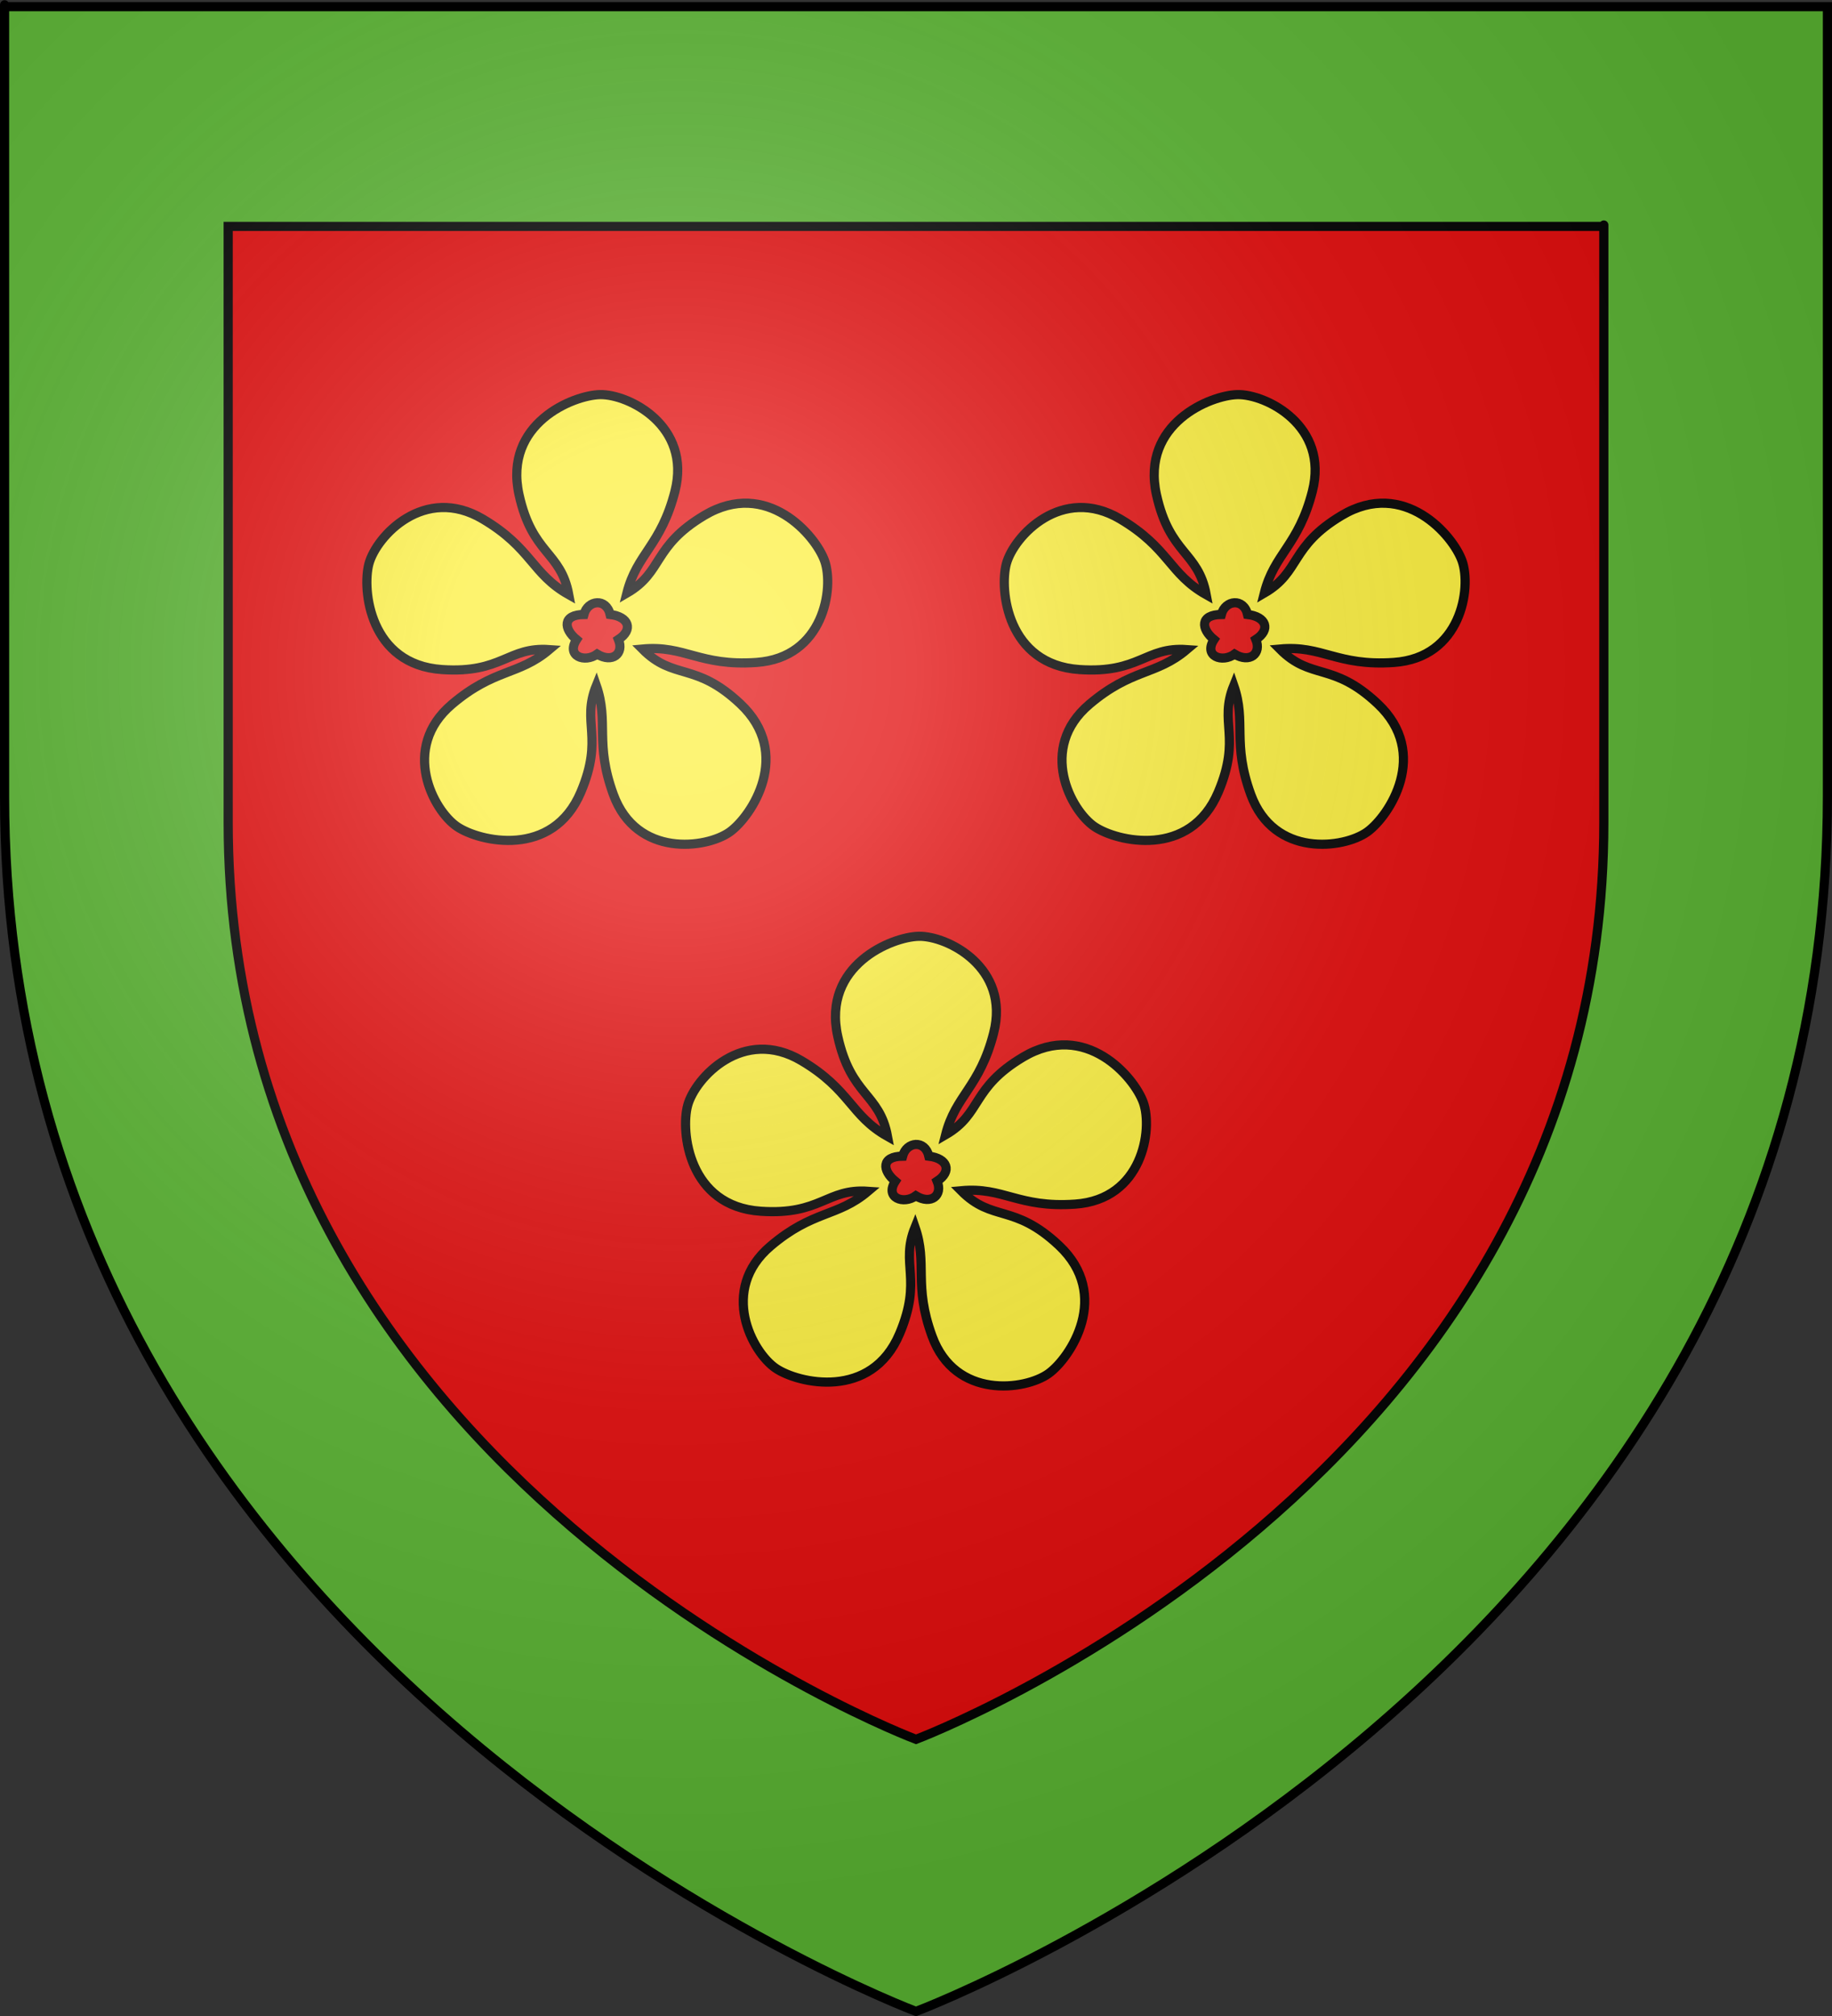 <?xml version="1.0" encoding="UTF-8" standalone="no"?>
<svg
   xmlns:dc="http://purl.org/dc/elements/1.1/"
   xmlns:cc="http://creativecommons.org/ns#"
   xmlns:rdf="http://www.w3.org/1999/02/22-rdf-syntax-ns#"
   xmlns:svg="http://www.w3.org/2000/svg"
   xmlns="http://www.w3.org/2000/svg"
   xmlns:xlink="http://www.w3.org/1999/xlink"
   xmlns:sodipodi="http://sodipodi.sourceforge.net/DTD/sodipodi-0.dtd"
   xmlns:inkscape="http://www.inkscape.org/namespaces/inkscape"
   height="660"
   width="600"
   version="1.0"
   id="svg2"
   sodipodi:version="0.32"
   inkscape:version="0.46"
   sodipodi:docname="Blason ville fr Linghem (Pas-de-Calais).svg"
   sodipodi:docbase="D:\Mes documents\Renaud-Notre Lapin"
   inkscape:export-filename="/Users/olivier/Desktop/Blason Rouge/Blason_Vide_3D.png"
   inkscape:export-xdpi="144"
   inkscape:export-ydpi="144"
   inkscape:output_extension="org.inkscape.output.svg.inkscape">
  <rect width="100%" height="100%" fill="#333333" stroke="none"/>
  <sodipodi:namedview
     inkscape:window-height="814"
     inkscape:window-width="1152"
     inkscape:pageshadow="2"
     inkscape:pageopacity="1"
     guidetolerance="10.0"
     gridtolerance="10.0"
     objecttolerance="10.0"
     borderopacity="1.0"
     bordercolor="#666666"
     pagecolor="#f2efe7"
     id="base"
     showgrid="false"
     height="660px"
     inkscape:zoom="0.44547727"
     inkscape:cx="62.297544"
     inkscape:cy="245.29529"
     inkscape:window-x="-8"
     inkscape:window-y="-8"
     inkscape:current-layer="layer3" />
  <desc
     id="desc4">Flag of Canton of Valais (Wallis)</desc>
  <defs
     id="defs6">
    <linearGradient
       id="linearGradient2893">
      <stop
         style="stop-color:white;stop-opacity:0.314;"
         offset="0"
         id="stop2895" />
      <stop
         id="stop2897"
         offset="0.19"
         style="stop-color:white;stop-opacity:0.251;" />
      <stop
         style="stop-color:#6b6b6b;stop-opacity:0.125;"
         offset="0.6"
         id="stop2901" />
      <stop
         style="stop-color:black;stop-opacity:0.125;"
         offset="1"
         id="stop2899" />
    </linearGradient>
    <radialGradient
       inkscape:collect="always"
       xlink:href="#linearGradient2893"
       id="radialGradient3163"
       gradientUnits="userSpaceOnUse"
       gradientTransform="matrix(1.353,0,0,1.349,-77.629,-85.747)"
       cx="221.445"
       cy="226.331"
       fx="221.445"
       fy="226.331"
       r="300" />
  </defs>
  <g
     inkscape:groupmode="layer"
     id="layer3"
     inkscape:label="Fond écu"
     style="display:inline">
    <path
       id="path2855"
       style="fill:#5ab532;fill-opacity:1;fill-rule:evenodd;stroke:none;stroke-width:1px;stroke-linecap:butt;stroke-linejoin:miter;stroke-opacity:1"
       d="M 300,658.5 C 300,658.5 598.5,546.18 598.5,260.728 C 598.5,-24.723 598.5,2.176 598.5,2.176 L 1.5,2.176 L 1.5,260.728 C 1.5,546.18 300,658.5 300,658.5 z "
       sodipodi:nodetypes="cccccc" />
    <path
       sodipodi:nodetypes="cccccc"
       d="M 300,569.425 C 300,569.425 525.268,484.661 525.268,269.241 C 525.268,53.82 525.268,74.12 525.268,74.12 L 74.732,74.12 L 74.732,269.241 C 74.732,484.661 300,569.425 300,569.425 z"
       style="fill:#e20909;fill-opacity:1;fill-rule:evenodd;stroke:#000000;stroke-width:3;stroke-linecap:butt;stroke-linejoin:miter;stroke-opacity:1;stroke-miterlimit:4;stroke-dasharray:none"
       id="path2524" />
    <path
       id="path3317"
       style="fill:#fcef3c;fill-rule:evenodd;stroke:#000000;stroke-width:3;stroke-linecap:butt;stroke-linejoin:miter;stroke-miterlimit:4;stroke-dasharray:none;stroke-opacity:1"
       d="M 196.528,129.189 C 187.679,129.369 164.876,138.672 169.982,161.889 C 174.322,181.623 183.635,180.395 186.292,194.699 C 174.137,187.853 174.176,179.436 158.104,169.913 C 139.019,158.605 123.269,175.527 120.831,184.562 C 118.526,193.107 121.058,217.6 144.776,219.204 C 164.491,220.536 166.3,211.688 179.908,212.66 C 169.817,221.193 161.905,218.781 147.988,230.601 C 131.08,244.961 141.951,265.377 149.699,270.625 C 157.027,275.588 181.012,281.17 190.254,259.268 C 197.835,241.302 190.361,236.598 195.307,224.417 C 199.49,236.515 194.714,243.161 200.88,260.079 C 208.477,280.921 231.392,277.81 239.004,272.366 C 246.202,267.218 259.757,246.662 242.426,230.39 C 227.669,216.536 220.679,222.858 210.376,212.48 C 224.327,211.176 229.059,218.167 247.729,216.872 C 269.86,215.337 273.209,192.453 270.083,183.632 C 267.127,175.29 251.129,156.57 230.699,168.723 C 213.622,178.881 217.292,187.225 205.303,194.178 C 208.578,181.195 216.484,178.655 221.043,160.868 C 226.551,139.379 205.884,128.997 196.528,129.189 z M 195.537,197.33 C 197.374,197.249 199.206,198.453 199.83,201.173 C 205.955,201.878 207.487,206.14 202.542,209.358 C 204.449,213.999 200.573,217.175 195.567,214.151 C 191.549,217.077 185.3,214.836 188.833,209.388 C 184.538,205.865 184.18,201.223 191.235,201.173 C 191.858,198.779 193.701,197.412 195.537,197.33 z M 405.293,129.189 C 396.444,129.369 373.64,138.672 378.746,161.889 C 383.086,181.623 392.4,180.395 395.056,194.699 C 382.901,187.853 382.941,179.436 366.869,169.913 C 347.784,158.605 332.034,175.527 329.596,184.562 C 327.291,193.107 329.823,217.6 353.541,219.204 C 373.256,220.536 375.065,211.688 388.673,212.66 C 378.582,221.193 370.67,218.781 356.753,230.601 C 339.845,244.961 350.716,265.377 358.464,270.625 C 365.792,275.588 389.777,281.17 399.019,259.268 C 406.6,241.302 399.126,236.598 404.072,224.417 C 408.255,236.515 403.479,243.161 409.645,260.079 C 417.242,280.921 440.157,277.81 447.769,272.366 C 454.967,267.218 468.521,246.662 451.191,230.39 C 436.434,216.536 429.444,222.858 419.141,212.48 C 433.092,211.176 437.824,218.167 456.494,216.872 C 478.625,215.337 481.974,192.453 478.848,183.632 C 475.891,175.29 459.894,156.57 439.464,168.723 C 422.387,178.881 426.057,187.225 414.068,194.178 C 417.343,181.195 425.249,178.655 429.808,160.868 C 435.316,139.379 414.649,128.997 405.293,129.189 z M 404.302,197.33 C 406.138,197.249 407.971,198.453 408.595,201.173 C 414.72,201.878 416.252,206.14 411.306,209.358 C 413.214,213.999 409.338,217.175 404.332,214.151 C 400.314,217.077 394.065,214.836 397.598,209.388 C 393.303,205.865 392.945,201.223 399.999,201.173 C 400.623,198.779 402.466,197.412 404.302,197.33 z M 300.91,306.526 C 292.062,306.707 269.258,316.009 274.364,339.226 C 278.704,358.961 288.018,357.733 290.674,372.037 C 278.519,365.191 278.558,356.774 262.487,347.251 C 243.401,335.943 227.652,352.865 225.214,361.9 C 222.908,370.445 225.441,394.938 249.159,396.542 C 268.874,397.874 270.682,389.025 284.29,389.998 C 274.199,398.531 266.287,396.119 252.371,407.939 C 235.462,422.299 246.333,442.715 254.082,447.963 C 261.409,452.926 285.394,458.508 294.636,436.606 C 302.218,418.64 294.744,413.936 299.689,401.755 C 303.872,413.853 299.096,420.498 305.263,437.417 C 312.86,458.259 335.774,455.148 343.386,449.704 C 350.585,444.556 364.139,424 346.808,407.728 C 332.051,393.873 325.062,400.196 314.759,389.817 C 328.71,388.514 333.442,395.505 352.112,394.21 C 374.242,392.675 377.591,369.791 374.465,360.97 C 371.509,352.628 355.512,333.908 335.081,346.061 C 318.004,356.219 321.674,364.563 309.686,371.516 C 312.961,358.533 320.866,355.993 325.425,338.206 C 330.933,316.717 310.267,306.335 300.91,306.526 z M 299.92,374.668 C 301.756,374.587 303.589,375.791 304.212,378.51 C 310.337,379.216 311.87,383.478 306.924,386.696 C 308.832,391.337 304.956,394.513 299.95,391.488 C 295.931,394.415 289.682,392.173 293.216,386.726 C 288.92,383.203 288.563,378.561 295.617,378.51 C 296.24,376.117 298.083,374.75 299.92,374.668 z" />
  </g>
  <g
     inkscape:groupmode="layer"
     id="layer4"
     inkscape:label="Meubles"
     sodipodi:insensitive="true" />
  <g
     inkscape:groupmode="layer"
     id="layer2"
     inkscape:label="Reflet final"
     sodipodi:insensitive="true">
    <path
       sodipodi:nodetypes="cccccc"
       d="M 300,658.5 C 300,658.5 598.5,546.18 598.5,260.728 C 598.5,-24.723 598.5,2.176 598.5,2.176 L 1.5,2.176 L 1.5,260.728 C 1.5,546.18 300,658.5 300,658.5 z "
       style="opacity:1;fill:url(#radialGradient3163);fill-opacity:1;fill-rule:evenodd;stroke:none;stroke-width:1px;stroke-linecap:butt;stroke-linejoin:miter;stroke-opacity:1"
       id="path2875"
       inkscape:export-xdpi="144"
       inkscape:export-ydpi="144" />
  </g>
  <g
     inkscape:groupmode="layer"
     id="layer1"
     inkscape:label="Contour final"
     sodipodi:insensitive="true">
    <path
       sodipodi:nodetypes="cccccc"
       d="M 300,658.5 C 300,658.5 1.5,546.18 1.5,260.728 C 1.5,-24.723 1.5,2.176 1.5,2.176 L 598.5,2.176 L 598.5,260.728 C 598.5,546.18 300,658.5 300,658.5 z "
       style="opacity:1;fill:none;fill-opacity:1;fill-rule:evenodd;stroke:#000000;stroke-width:3;stroke-linecap:butt;stroke-linejoin:miter;stroke-miterlimit:4;stroke-dasharray:none;stroke-opacity:1"
       id="path1411"
       inkscape:export-xdpi="144"
       inkscape:export-ydpi="144" />
  </g>
</svg>
